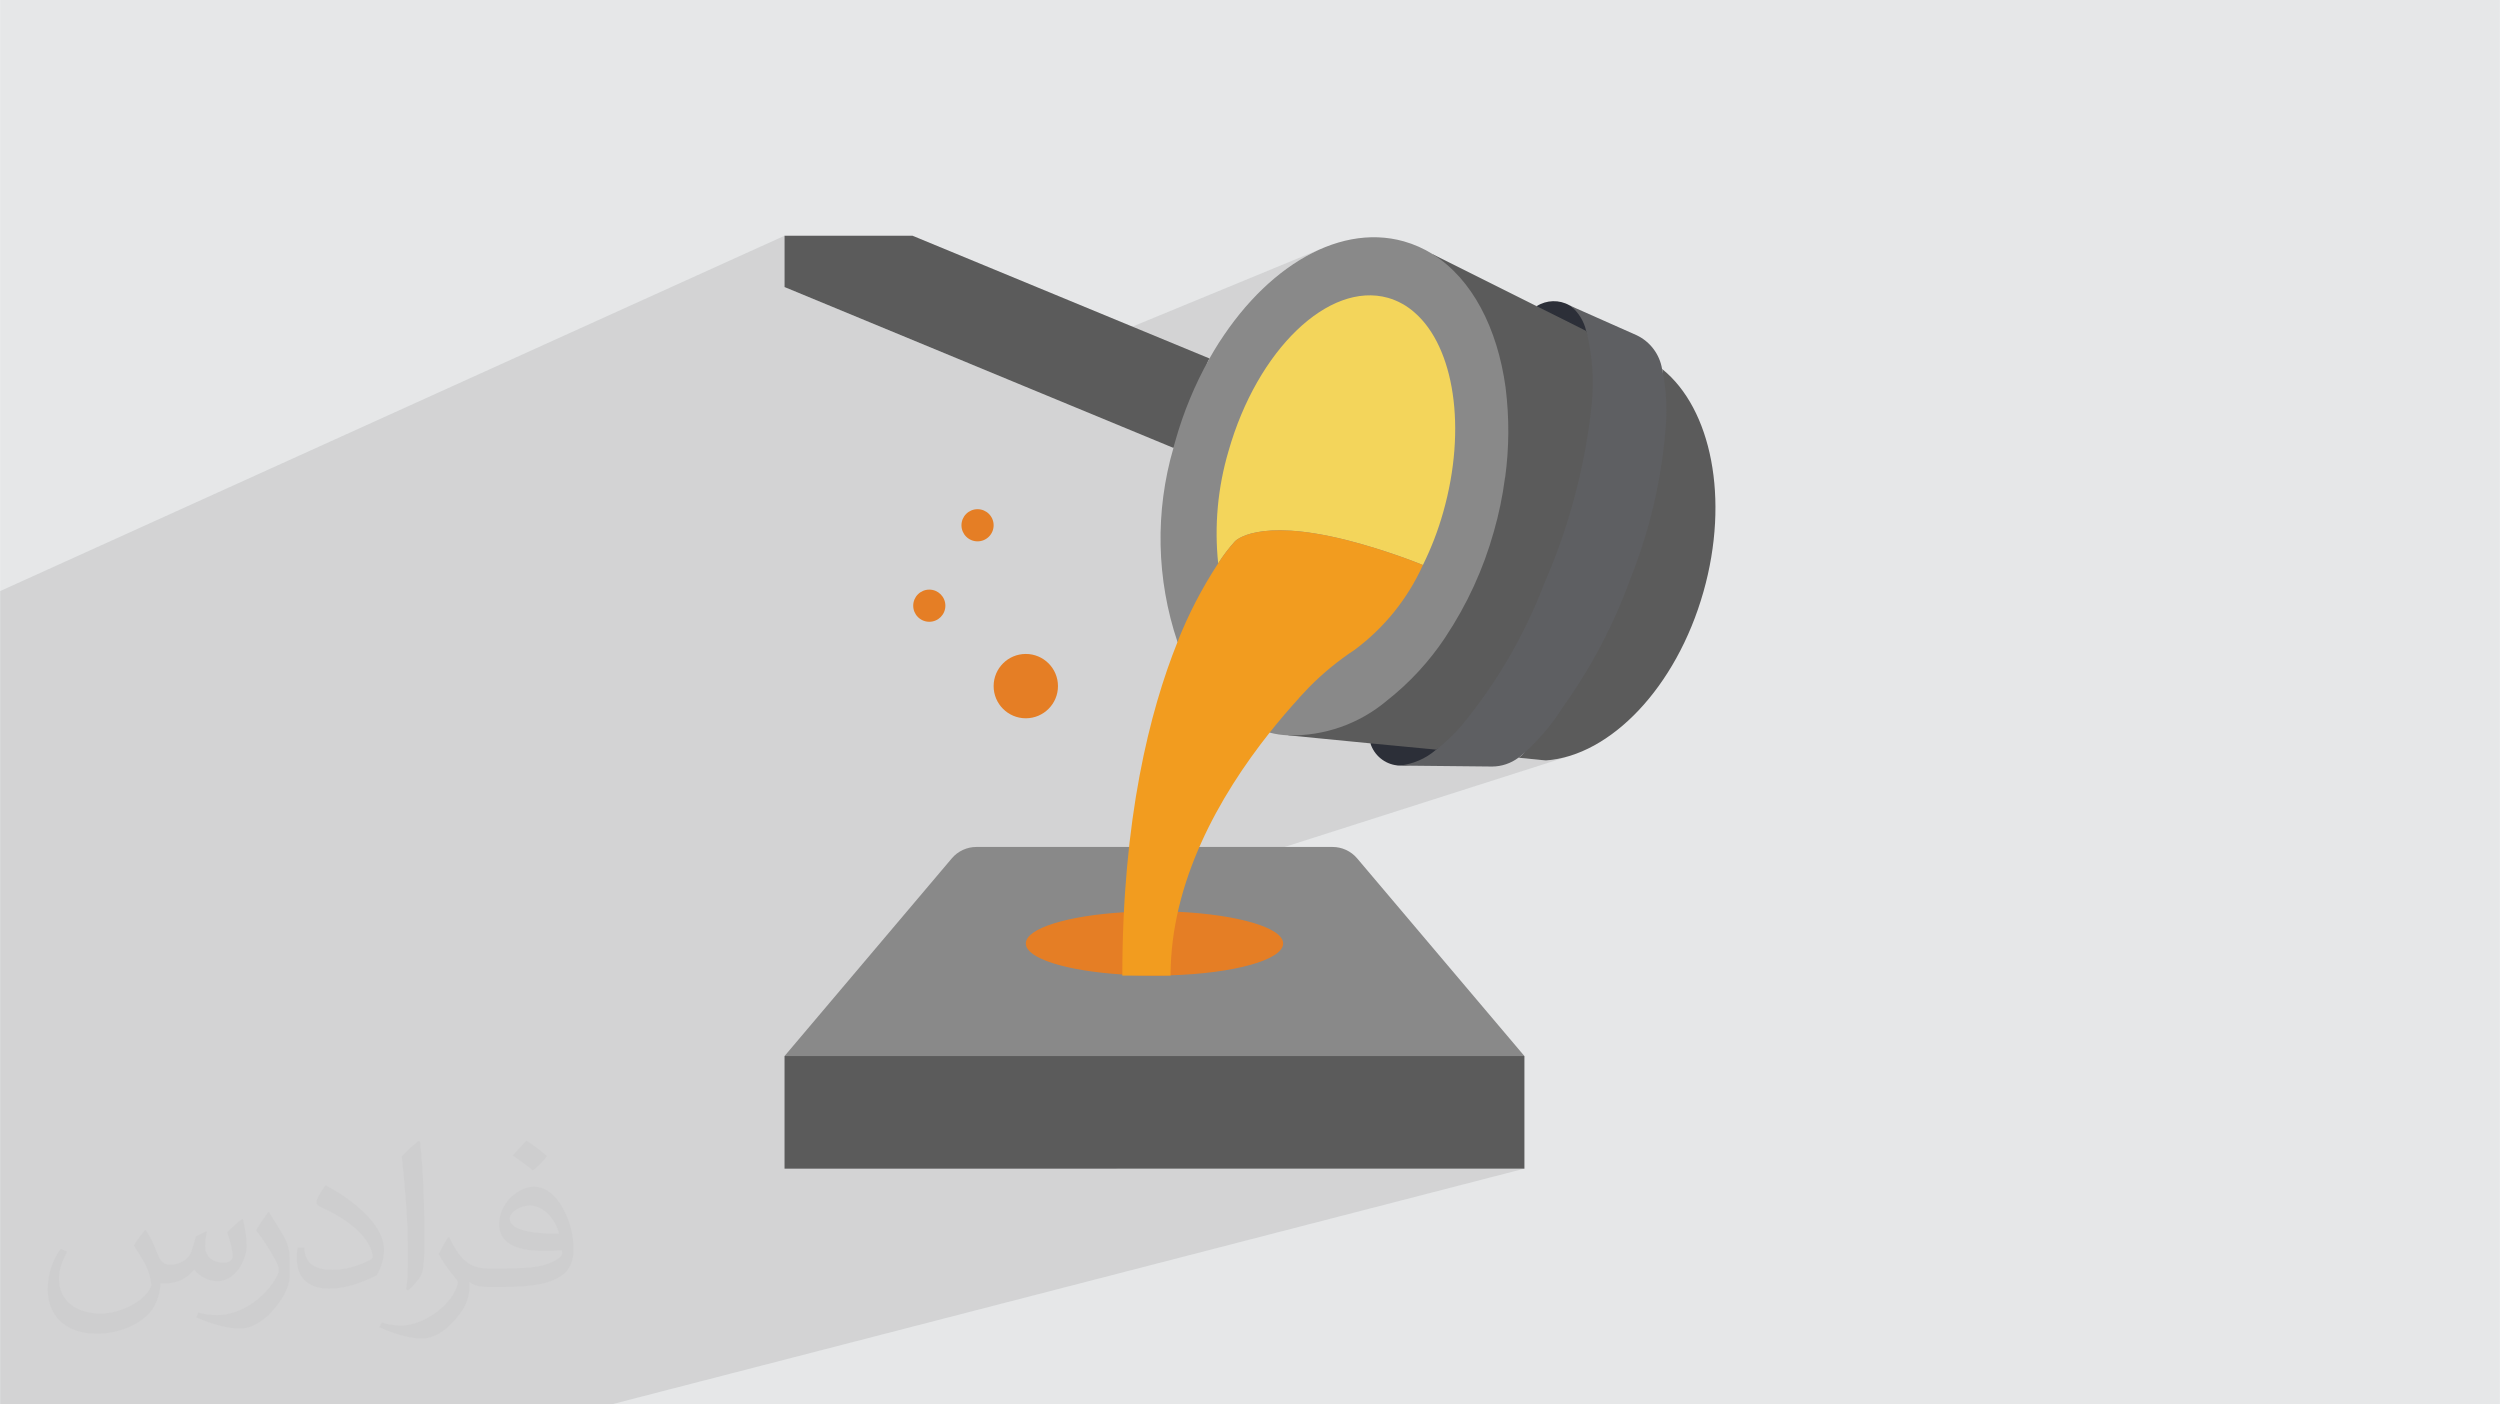 <?xml version="1.0" encoding="UTF-8"?>
<!DOCTYPE svg PUBLIC "-//W3C//DTD SVG 1.0//EN" "http://www.w3.org/TR/2001/REC-SVG-20010904/DTD/svg10.dtd">
<!-- Creator: CorelDRAW -->
<svg xmlns="http://www.w3.org/2000/svg" xml:space="preserve" width="3.708in" height="2.083in" version="1.0" style="shape-rendering:geometricPrecision; text-rendering:geometricPrecision; image-rendering:optimizeQuality; fill-rule:evenodd; clip-rule:evenodd"
viewBox="0 0 3702.73 2080.18"
 xmlns:xlink="http://www.w3.org/1999/xlink"
 xmlns:xodm="http://www.corel.com/coreldraw/odm/2003">
 <defs>
  <style type="text/css">
   <![CDATA[
    .fil0 {fill:#E6E7E8}
    .fil6 {fill:#898989;fill-rule:nonzero}
    .fil3 {fill:#5B5B5B;fill-rule:nonzero}
    .fil4 {fill:#2C2F38;fill-rule:nonzero}
    .fil5 {fill:#5E5F62;fill-rule:nonzero}
    .fil7 {fill:#E57E25;fill-rule:nonzero}
    .fil9 {fill:#F29C1F;fill-rule:nonzero}
    .fil8 {fill:#F3D55B;fill-rule:nonzero}
    .fil2 {fill:#373435;fill-opacity:0.031}
    .fil1 {fill:#2B2A29;fill-opacity:0.102}
   ]]>
  </style>
 </defs>
 <g id="Layer_x0020_1">
  <polygon class="fil0" points="-0,0 3702.73,0 3702.73,2080.18 -0,2080.18 "/>
  <path class="fil1" d="M2249.73 1122.05l-0.35 0.11 -0.03 0.02 -0.05 0.04 -0.05 0.03 -0.05 0.02 -0.07 0.02 39.91 4.04 1.19 0 8.9 -0.94 8.9 -1.48 8.9 -2.01 8.88 -2.53 -660.05 210.82 -0.7 11.28 -0.49 9.76 0.04 -0 13.7 20.14 -14.82 4.66 0.57 -14.67 0.51 -10.12 0.04 -0.01 13.7 20.14 1.54 -0.48 -15.24 -19.66 15.24 19.66 64.81 -20.37 8.24 0.44 8.11 0.53 7.97 0.61 7.82 0.7 7.66 0.77 7.49 0.86 7.31 0.93 7.13 1.01 6.94 1.08 6.74 1.14 6.53 1.21 6.31 1.28 6.08 1.34 5.85 1.41 5.61 1.47 5.35 1.53 5.1 1.58 4.83 1.64 4.55 1.69 4.27 1.73 3.97 1.78 3.67 1.83 3.36 1.87 3.04 1.91 2.72 1.96 2.38 1.99 2.04 2.03 1.69 2.06 1.32 2.09 0.96 2.12 0.58 2.15 0.2 2.18 -0.21 2.26 -0.63 2.24 -1.04 2.21 -1.43 2.17 -1.82 2.14 -2.2 2.1 -2.57 2.07 -2.93 2.02 -3.28 1.98 -3.62 1.93 -3.95 1.89 -4.28 1.83 -4.59 1.78 -4.89 1.72 -5.19 1.67 -108.67 32.84 -8.6 2.6 68.9 101.3 20.25 0 -80.56 -103.91 80.56 103.91 428.1 0 -352.75 97.19 53.94 69.58 298.82 0 -248.97 64.29 220.87 284.9 -220.87 -284.9 -35.91 9.27 187.48 275.63 -187.48 -275.63 -1067.39 275.63 -520.39 0 -385.16 0 0 -10.68 0 -80.72 0 -15.91 0 -0.39 0 -5.5 0 -11.87 0 -1.36 0 -18.13 0 -10.22 0 -26.34 0 -19.84 0 -0.11 0 -13.51 0 -121.42 0 -6.1 0 -52.63 0 -80.48 0 -29.3 0 -0.19 0 -54.45 0 -21.64 0 -18.84 0 -2.48 0 -37.33 0 -42.94 0 -34.08 0 -22.55 0 -7.08 0 -13.12 0 -69.36 0 -0.3 0 -44.85 0 -265.25 0 -65.67 1161.93 -526.36 0 76 328.22 135.74 472.71 -194.94 -9.66 4.13 -9.61 4.61 -9.54 5.09 -9.47 5.56 -9.39 6.02 -9.29 6.47 -9.19 6.91 -9.08 7.35 -8.95 7.77 -8.81 8.19 -8.67 8.59 -8.51 9 -8.35 9.38 -8.17 9.77 -7.99 10.14 -7.79 10.5 -7.59 10.86 -5.13 7.8 314.85 -127.3 -26.22 87.13 4.62 4.31 5.09 5.35 4.85 5.73 4.62 6.09 4.38 6.45 4.15 6.79 3.9 7.13 1.85 3.77 154.88 -60.41 -2.97 1.25 -2.9 1.46 -2.81 1.67 11.67 14.5 38.6 -14.98 4.21 3.71 3.86 4.03 3.5 4.32 3.13 4.59 2.73 4.83 2.32 5.05 1.9 5.24 1.46 5.41 0.24 0 1.59 6.61 1.44 6.64 1.3 6.66 1.09 6.27 52.95 4.32 -50.04 18.91 0.35 4.09 0.44 6.76 0.29 6.77 0.15 6.78 0 6.78 -0.15 6.78 -0.29 6.78 -0.06 0.9 103.39 -38.58 0.87 5.92 -0.33 6.04 -1.37 6.14 -2.26 6.2 -2.99 6.23 -3.57 6.24 -3.99 6.22 -4.26 6.16 -4.38 6.09 -4.34 5.98 -4.14 5.84 -3.79 5.67 -3.29 5.47 -2.63 5.25 -1.82 4.99 -0.85 4.71 -0.64 7.01 -0.71 7 -0.77 6.99 -0.83 6.99 -0.9 6.97 -0.96 6.96 -1.03 6.95 -1.09 6.94 -1.16 6.93 -1.22 6.92 -1.28 6.91 -1.34 6.9 -1.41 6.88 -1.47 6.87 -1.53 6.85 -1.6 6.84 -1.66 6.82 -1.72 6.81 -1.78 6.79 -1.85 6.77 -1.91 6.76 -1.97 6.74 -2.03 6.72 -2.1 6.71 -2.16 6.69 -2.22 6.67 -2.28 6.65 -2.34 6.63 -2.41 6.61 -2.46 6.59 -2.53 6.56 -2.59 6.55 -2.33 6.33 -2.38 6.3 -2.43 6.28 -2.48 6.25 -2.54 6.23 -2.59 6.21 -2.64 6.19 -2.7 6.16 -2.75 6.14 -2.8 6.11 -2.85 6.09 -2.9 6.07 -2.96 6.04 -3.01 6.01 -3.06 5.99 -3.11 5.96 -3.16 5.94 -3.21 5.91 -3.26 5.88 -3.31 5.85 -3.36 5.82 -3.41 5.8 -3.46 5.76 -3.51 5.74 -3.56 5.71 -3.61 5.68 -3.66 5.64 -3.71 5.62 -3.76 5.59 -3.8 5.55 -3.86 5.53 -3.9 5.49 -2.41 4.04 -1.58 4.32 -0.91 4.56 -0.36 4.75 0.04 4.91 0.31 5.02 0.44 5.08 0.44 5.11 0.3 5.09 0.02 5.02 -0.4 4.92 -0.95 4.77 -1.64 4.58 -2.47 4.34 -3.44 4.07 -4.54 3.75zm-290.71 608.94l-53.94 -69.58 -24.84 6.84 42.67 62.73 36.1 0zm-36.1 0l-42.67 -62.73 -227.68 62.73 270.35 0zm-113.43 -166.77l-68.9 -101.3 -335.17 101.3 404.08 0z"/>
  <path class="fil2" d="M215.96 1821.93c7.07,10.71 11.65,21.01 16.13,32.45 3.33,6.66 5.09,18.93 20.7,18.93 4.57,0 11.13,-1.35 16.95,-4.57 6.55,-3.44 11.54,-8.64 14.15,-16.53l6.24 -21.01 15.19 -7.49 1.04 1.04c-2.08,7.91 -2.59,15.5 -2.59,21.43 0,17.57 15.19,24.23 27.25,24.23 7.07,0 13.42,-3.44 13.42,-9.89 0,-8.32 -3.53,-22.47 -8.12,-35.16 7.07,-7.07 14.15,-14.15 22.26,-19.87l1.25 0.63c3.53,14.98 5.51,29.75 5.51,39.63 0,9.67 -4.27,20.39 -7.8,27.36 -7.28,13.73 -20.18,24.65 -35.78,24.65 -11.85,0 -25.06,-5.93 -34.12,-16.95l-0.52 0c-8.53,10.61 -21.74,20.18 -42.86,20.18l-6.55 0c-1.04,13.94 -4.05,23.81 -8.64,32.66 -12.58,24.54 -49.92,41.92 -85.08,41.92 -48.89,0 -73.43,-28.19 -73.43,-65.73 0,-23.19 7.59,-44.72 19.24,-60.01l9.56 3.95c-7.28,13.94 -12.17,27.04 -12.17,39.94 0,35.16 28.61,51.9 61.58,51.9 30.58,0 68.44,-19.45 75.31,-42.02 -2.59,-24.65 -11.85,-36.19 -26,-58.66 4.27,-7.49 9.78,-14.98 16.64,-22.98l1.25 0 0 0 0 0 -0.01 -0.04zm563.83 -132.3c10.3,6.45 20.39,14.04 30.27,22.78 -5.51,7.8 -12.38,14.88 -20.91,21.12 -9.89,-8.01 -19.76,-14.88 -29.86,-22.16 6.86,-7.7 13.63,-15.08 20.49,-21.74l0 0 0 0 0 0 0 0 0 0 0.01 0zm5.3 96.11c-16.64,0 -30.27,10.92 -30.27,19.03 0,17.38 33.28,22.78 73.12,22.56 -4.99,-20.39 -22.47,-41.61 -42.86,-41.61l0 0.01zm-37.35 92.99c21.64,0 40.57,-0.63 55.02,-4.27 16.13,-4.05 29.75,-12.17 29.75,-17.78 0,-1.46 0,-3.22 -0.52,-4.68 -9.05,0.83 -19.45,0.83 -28.5,0.83 -29.33,0 -51.79,-6.66 -60.64,-23.09 -2.19,-4.57 -3.74,-9.67 -3.74,-15.5 0,-15.92 6.86,-31.41 18.93,-42.13 10.08,-8.84 21.22,-14.35 32.55,-14.35 20.49,0 36.81,16.44 48.26,42.34 6.24,14.15 10.5,30.47 10.5,51.07 0,13.73 -3.74,25.27 -12.27,33.8 -15.92,15.4 -45.24,21.22 -90.17,21.22l-20.39 0 0 0 -5.3 0c-11.13,0 -19.14,-1.98 -25.48,-6.86l-1.04 0c0.31,2.59 0.52,5.09 0.52,7.49 0,10.08 -3.33,22.98 -10.08,33.28 -19.97,29.64 -41.61,42.53 -60.33,42.53 -18.93,0 -42.13,-7.28 -63.03,-16.75l3.74 -7.28c6.76,2.81 16.13,4.68 29.02,4.68 33.8,0 78.21,-32.45 83.72,-64.17 -1.25,-2.59 -3.53,-6.03 -6.76,-9.67 -9.89,-11.75 -16.13,-21.53 -21.95,-31.82 4.99,-9.89 9.56,-17.78 13.83,-24.96l1.77 -0.21c14.46,29.44 27.56,46.28 56.78,46.28l4.57 0 0 0 21.22 0 0 0 0 0 0 0 0 0 0 0 0.04 0zm-146.45 31.1c2.5,-13.52 2.7,-28.7 2.7,-42.86l0 -21.01c0,-39.21 -4.99,-96.2 -9.05,-133.34 7.07,-7.59 16.95,-16.53 24.75,-22.56l2.29 0.63c5.3,46.7 6.55,100.79 6.55,150.81 0,13.11 -0.52,25.9 -1.77,35.26 -0.73,11.85 -7.59,20.8 -22.26,34.53l-3.22 -1.46zm-150.71 -61.89c0.73,18.41 9.78,32.87 41.4,32.87 19.66,0 36.3,-5.09 54.71,-13.83 3.33,-1.46 5.09,-3.44 5.09,-5.09 0,-11.54 -8.84,-26.83 -23.71,-40.77 -14.46,-13.11 -33.6,-24.65 -51.48,-32.35 -6.14,-2.59 -8.12,-5.3 -8.12,-7.91 0,-5.3 7.07,-16.44 12.9,-24.44l1.98 -0.21c20.49,10.71 43.38,26.63 60.33,44.3 15.4,16.33 24.96,32.87 24.96,50.86 0,13.31 -4.05,25.79 -10.61,37.44 -22.47,11.33 -46.39,19.97 -70.1,19.97 -28.81,0 -48.47,-13.52 -48.47,-45.24 0,-3.44 0,-8.73 1.25,-15.61l9.89 0 0 0 0 0 0 0 0 0 0 0 -0.01 0zm-52.11 -52.32l17.89 28.92c6.55,10.71 12.69,22.37 12.69,40.77l0 23.5c0,19.03 -12.17,39.42 -31.82,59.6 -15.4,13.63 -29.02,19.45 -41.61,19.45 -18.72,0 -40.15,-5.82 -64.9,-16.44l2.81 -7.28c7.8,2.08 16.84,3.84 27.98,3.84 35.58,-0.21 71.97,-26.21 88.61,-57.93 1.98,-3.64 2.7,-7.07 2.7,-9.47 0,-3.64 -1.98,-7.7 -3.53,-11.33 -9.05,-17.05 -19.14,-32.66 -30.27,-47.12 5.82,-9.16 11.65,-17.99 17.99,-26.73l1.46 0.21 0 0 0 0 0 0 0 0 0 0 -0.01 0z"/>
  <g id="_1818598949824">
   <polygon id="Shape" class="fil3" points="1161.93,1564.22 1727.75,1486.79 2257.83,1564.22 2257.83,1730.99 1161.93,1730.99 "/>
   <path id="Shape_1" class="fil4" d="M2172.2 1115.3c-17.39,13.34 -82.1,18.65 -100.06,18.65 -0.96,0.04 -1.92,-0.04 -2.86,-0.24 -18.47,-2.12 -33.96,-14.91 -39.55,-32.64l85.77 -36.43 56.7 50.65z"/>
   <path id="Shape_2" class="fil4" d="M2407.92 520.73l-83.38 -6.81 -48.6 -60.37c14.78,-9.49 33.61,-9.95 48.84,-1.19 0.55,0.04 1.07,0.29 1.43,0.71 10.96,7.63 76.95,51.53 81.71,67.66z"/>
   <path id="Shape_3" class="fil3" d="M1791.35 530.97c-0.13,0.13 -0.21,0.29 -0.24,0.48 -20.72,36.69 31.9,23.35 19.27,67.9 -0.95,3.33 -71.69,60.75 -72.4,64.08l-576.06 -238.24 0 -76 189.64 0 439.79 181.78z"/>
   <path id="Shape_4" class="fil3" d="M2122.51 376.83l153.43 76.71 40.74 20.25 32.64 16.44 0.24 0c10.96,35.26 57.89,82.67 55.75,107.68 -9.65,91.96 -33.44,181.89 -70.52,266.59 -29.42,77.1 -71.36,148.82 -124.12,212.27 -9.29,10.48 -69.33,22.87 -83.39,33.59l-0.24 0 -47.17 -4.52 -50.03 -4.76 -121.74 -11.91 214.42 -712.34z"/>
   <path id="Shape_5" class="fil3" d="M2522.99 876.66c-40.26,141.99 -137.94,242.53 -232.76,249.68l-1.19 0 -40.03 -4.05c0.24,0 0.24,0 0.48,-0.24l0.24 0c27.4,-19.06 1.91,-53.6 17.16,-74.33 41.87,-58.42 75.54,-122.31 100.06,-189.87 27.93,-69.72 45.43,-143.17 51.94,-217.99 1.67,-24.3 51.22,-61.94 43.12,-93.15 72.66,58.61 100.06,192.02 60.99,329.96z"/>
   <path id="Shape_6" class="fil5" d="M2069.38 1133.72c0.94,0.2 1.9,0.28 2.86,0.24l-2.86 0 0 -0.24z"/>
   <path id="Shape_7" class="fil6" d="M1776.59 1254.51l197.07 0c14.01,0 27.32,6.17 36.38,16.87l247.79 292.84 -1095.9 0 247.77 -292.84c9.06,-10.71 22.38,-16.88 36.4,-16.87l330.49 0z"/>
   <g>
    <path id="Shape_8" class="fil7" d="M1664.61 1351.23c-83.38,5 -145.32,23.82 -145.32,46.22 0,22.4 60.75,40.74 142.94,45.98 15.25,1.19 31.21,1.67 47.65,1.67 8.1,0 15.96,-0.24 23.83,-0.48 94.11,-2.86 166.77,-22.87 166.77,-47.17 0,-23.35 -67.19,-42.64 -155.81,-46.93l-80.05 0.72zm0 0l0 0 0 0z"/>
   </g>
   <circle id="Oval" class="fil7" cx="1519.28" cy="1016.27" r="47.65"/>
   <circle id="Oval_9" class="fil7" cx="1376.34" cy="897.15" r="23.82"/>
   <circle id="Oval_10" class="fil7" cx="1447.81" cy="778.03" r="23.82"/>
   <path id="Shape_11" class="fil6" d="M2229.24 707.51c0,0.24 0,0.24 -0.24,0.48 -3.48,26.82 -8.98,53.34 -16.44,79.34 -15.53,55.55 -39.73,108.29 -71.71,156.28 0,0.24 -0.24,0.24 -0.24,0.48 -23.73,35.7 -53,67.39 -86.72,93.87 -40.73,34.27 -92.58,52.49 -145.8,51.22l-0.72 0c-9.09,-0.4 -18.11,-1.76 -26.92,-4.05l-136.51 -134.37c-31.3,-92.91 -33.37,-193.18 -5.96,-287.32 0.71,-3.33 1.67,-6.43 2.62,-9.77 11.93,-42.6 28.88,-83.63 50.51,-122.22 0.03,-0.18 0.11,-0.35 0.24,-0.48 72.43,-128.41 186.78,-202.02 288.03,-173.44 14.95,4.25 29.22,10.59 42.41,18.82 0.24,0.24 0.48,0.48 0.71,0.48 57.66,36.45 95.3,108.64 107.45,197.26l0 0.24c5.59,44.23 5.35,89.01 -0.72,133.18z"/>
   <path id="Shape_12" class="fil8" d="M2137.52 758.73c-7.58,26.92 -17.63,53.07 -30.02,78.14 -36.9,-14.69 -74.7,-27.02 -113.16,-36.92 -133.41,-33.59 -165.34,1.91 -165.34,1.91 -9.18,10.15 -17.47,21.07 -24.78,32.64 -5.81,-55.81 -0.63,-112.23 15.24,-166.05 42.65,-150.33 148.42,-252.06 236.34,-227.28 14.77,4.27 28.38,11.84 39.79,22.16 57.89,50.75 77.43,170.1 41.93,295.42z"/>
   <path id="Shape_13" class="fil9" d="M2107.5 836.87c-22.44,49.77 -57.21,92.98 -101.01,125.55 -24.34,16.03 -46.93,34.55 -67.42,55.27 -5,5.24 -10.01,10.48 -15.01,15.96l0 0.24c-14.29,15.72 -29.07,32.88 -43.6,51.22 -74.57,94.11 -146.75,221.09 -146.75,359.98l-71.47 0c0,-232.29 40.74,-391.91 81.72,-494.11l0 -0.24c16.05,-40.72 36.24,-79.68 60.27,-116.26 7.31,-11.57 15.6,-22.49 24.78,-32.64 0,0 31.92,-35.5 165.34,-1.91 38.47,9.9 76.26,22.24 113.16,36.92z"/>
   <path id="Shape_14" class="fil5" d="M2466.53 639.85c-6.51,74.82 -24.01,148.27 -51.94,217.99 -24.52,67.56 -58.19,131.45 -100.06,189.87 -17.6,28 -39.46,53.08 -64.8,74.33l-0.24 0c-0.24,0.24 -0.24,0.24 -0.48,0.24 -11.22,8.4 -24.82,12.99 -38.83,13.11l-137.94 -1.43c20.28,-1.93 39.45,-10.18 54.79,-23.59l0.24 0c12.95,-10.04 24.92,-21.29 35.74,-33.59 52.77,-63.45 94.7,-135.17 124.12,-212.27 37.08,-84.71 60.87,-174.63 70.52,-266.59 3.49,-36.09 0.75,-72.52 -8.1,-107.68l-0.24 0c-3.31,-14.64 -11.45,-27.73 -23.11,-37.17l98.15 43.6c19.89,9.57 33.86,28.24 37.4,50.03l0.24 0c6.22,30.64 7.75,62.05 4.52,93.15z"/>
  </g>
 </g>
</svg>
